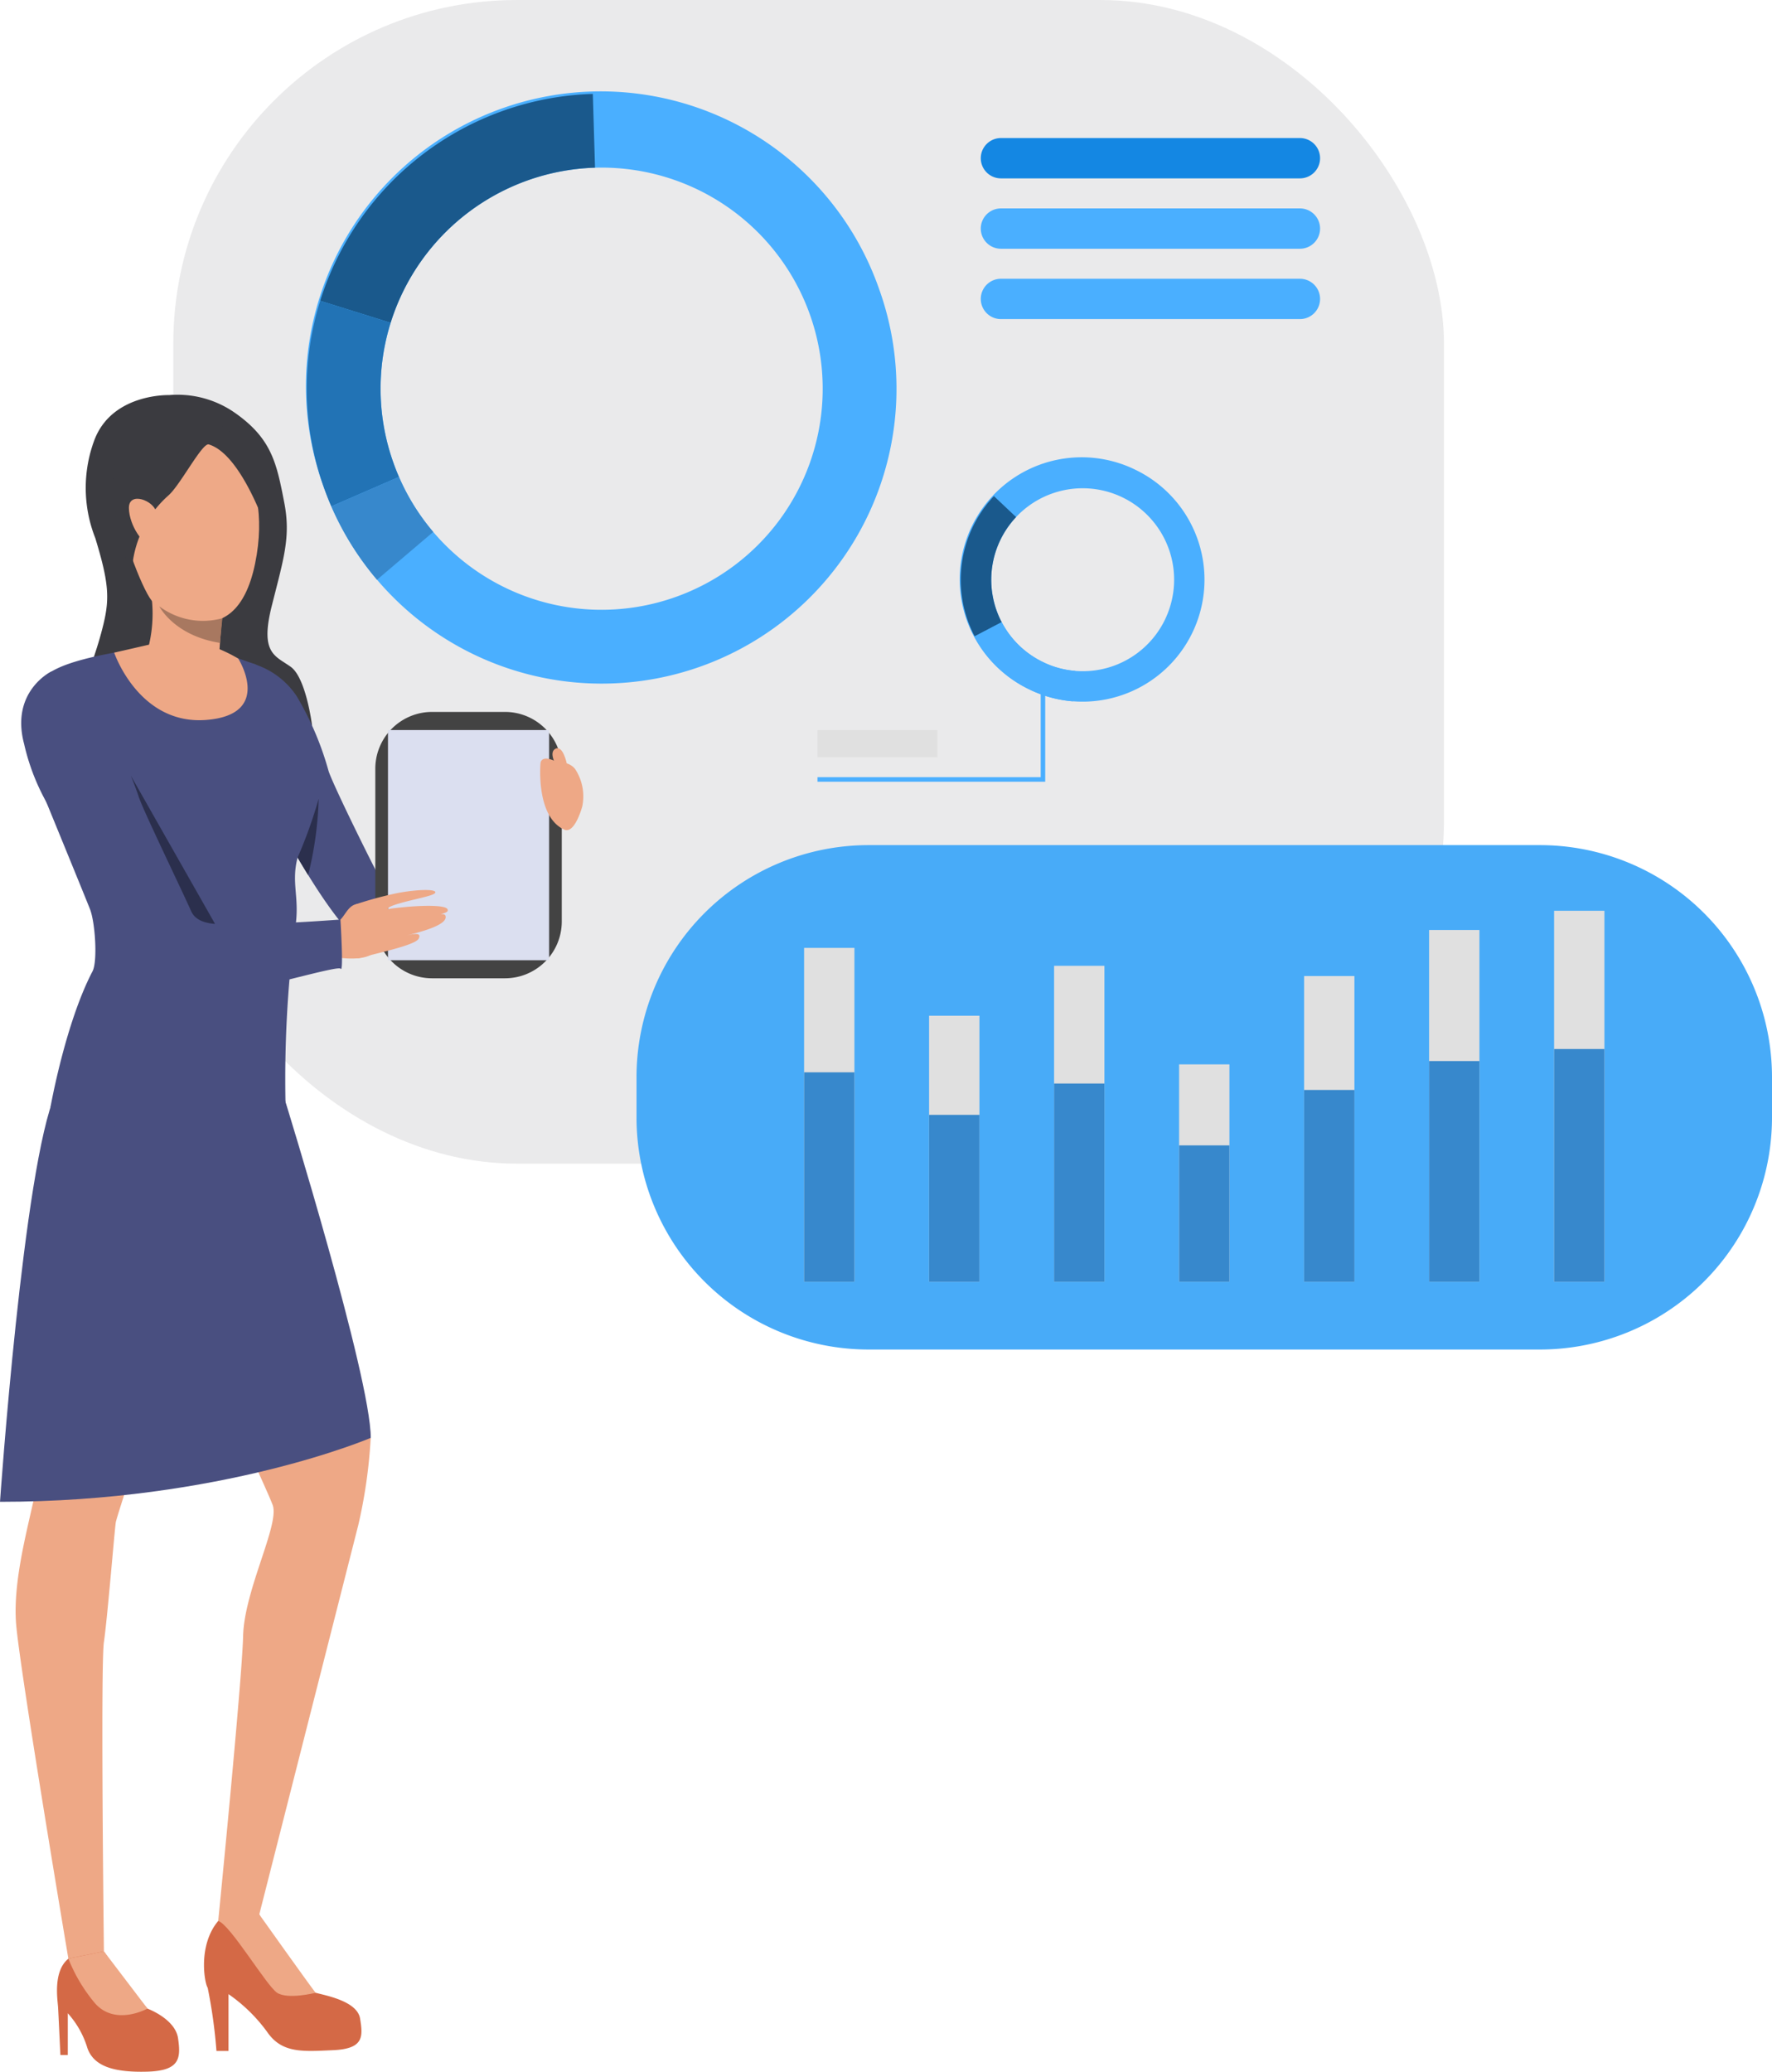 <svg xmlns="http://www.w3.org/2000/svg" width="143.699" height="167.988" viewBox="0 0 143.699 167.988">
  <g id="content-img06" transform="translate(-1700.489 -1125.525)">
    <rect id="Rectangle_133" data-name="Rectangle 133" width="103.045" height="94.358" rx="27.871" transform="translate(1714.542 1125.525)" fill="#eaeaeb"/>
    <path id="Path_117" data-name="Path 117" d="M2055.286,1178.5h24.243a1.635,1.635,0,0,0,1.636-1.635h0a1.635,1.635,0,0,0-1.636-1.635h-24.243a1.635,1.635,0,0,0-1.635,1.635h0A1.635,1.635,0,0,0,2055.286,1178.5Z" transform="translate(-273.626 -38.511)" fill="#1487e3"/>
    <path id="Path_118" data-name="Path 118" d="M2055.286,1203.835h24.243a1.635,1.635,0,0,0,1.636-1.635h0a1.635,1.635,0,0,0-1.636-1.635h-24.243a1.635,1.635,0,0,0-1.635,1.635h0A1.635,1.635,0,0,0,2055.286,1203.835Z" transform="translate(-273.626 -58.14)" fill="#4aafff"/>
    <path id="Path_119" data-name="Path 119" d="M2055.286,1229.168h24.243a1.635,1.635,0,0,0,1.636-1.635h0a1.635,1.635,0,0,0-1.636-1.635h-24.243a1.635,1.635,0,0,0-1.635,1.635h0A1.635,1.635,0,0,0,2055.286,1229.168Z" transform="translate(-273.626 -77.768)" fill="#4aafff"/>
    <g id="Group_93" data-name="Group 93" transform="translate(1725.364 1133.128)">
      <g id="Group_86" data-name="Group 86" transform="translate(0 0)">
        <g id="Group_85" data-name="Group 85">
          <path id="Path_120" data-name="Path 120" d="M1857.367,1175.148a23.908,23.908,0,1,0-45.022,16.1q.271.759.588,1.49a23.908,23.908,0,0,0,44.434-17.592Zm-16.475,24.928a17.906,17.906,0,0,1-22.472-9.725q-.238-.547-.441-1.117a17.925,17.925,0,1,1,22.913,10.842Z" transform="translate(-1810.941 -1159.284)" fill="#4aafff"/>
        </g>
      </g>
      <g id="Group_88" data-name="Group 88" transform="translate(1.092 0.011)">
        <g id="Group_87" data-name="Group 87">
          <path id="Path_121" data-name="Path 121" d="M1821.5,1177.893l-5.712-1.784a23.942,23.942,0,0,1,22.108-16.777l.179,5.982a17.952,17.952,0,0,0-16.575,12.58Z" transform="translate(-1815.789 -1159.332)" fill="#1a598c"/>
        </g>
      </g>
      <g id="Group_90" data-name="Group 90" transform="translate(0 16.788)">
        <g id="Group_89" data-name="Group 89">
          <path id="Path_122" data-name="Path 122" d="M1818.42,1248.108l-5.487,2.388c-.211-.486-.408-.984-.588-1.49a23.8,23.8,0,0,1-.312-15.177l5.712,1.784a17.842,17.842,0,0,0,.234,11.378Q1818.182,1247.56,1818.42,1248.108Z" transform="translate(-1810.941 -1233.829)" fill="#2273b5"/>
        </g>
      </g>
      <g id="Group_92" data-name="Group 92" transform="translate(1.992 31.068)">
        <g id="Group_91" data-name="Group 91">
          <path id="Path_123" data-name="Path 123" d="M1823.491,1305.573a23.79,23.79,0,0,1-3.706-5.952l5.487-2.388a17.825,17.825,0,0,0,2.778,4.463Z" transform="translate(-1819.785 -1297.233)" fill="#3788cc"/>
        </g>
      </g>
    </g>
    <g id="Group_102" data-name="Group 102" transform="translate(1778.397 1162.644)">
      <g id="Group_95" data-name="Group 95" transform="translate(0 0)">
        <g id="Group_94" data-name="Group 94">
          <path id="Path_124" data-name="Path 124" d="M2060.545,1291.293a9.89,9.89,0,1,0-8.459,17.879c.2.1.4.183.608.264a9.89,9.89,0,0,0,7.851-18.142Zm2.472,12.111a7.405,7.405,0,0,1-9.417,3.728q-.23-.091-.456-.2a7.415,7.415,0,1,1,9.873-3.531Z" transform="translate(-2046.423 -1290.341)" fill="#4aafff"/>
        </g>
      </g>
      <g id="Group_97" data-name="Group 97" transform="translate(0 3.109)">
        <g id="Group_96" data-name="Group 96">
          <path id="Path_125" data-name="Path 125" d="M2049.748,1314.371l-2.192,1.149a9.9,9.9,0,0,1,1.559-11.374l1.8,1.7a7.424,7.424,0,0,0-1.169,8.527Z" transform="translate(-2046.423 -1304.146)" fill="#1a598c"/>
        </g>
      </g>
      <g id="Group_99" data-name="Group 99" transform="translate(1.132 13.334)">
        <g id="Group_98" data-name="Group 98">
          <path id="Path_126" data-name="Path 126" d="M2057.495,1353.005l-.906,2.3q-.307-.121-.609-.264a9.844,9.844,0,0,1-4.53-4.348l2.192-1.149a7.38,7.38,0,0,0,3.4,3.26Q2057.265,1352.915,2057.495,1353.005Z" transform="translate(-2051.45 -1349.548)" fill="#4aafff"/>
        </g>
      </g>
      <g id="Group_101" data-name="Group 101" transform="translate(6.271 16.791)">
        <g id="Group_100" data-name="Group 100">
          <path id="Path_127" data-name="Path 127" d="M2077.092,1367.859a9.825,9.825,0,0,1-2.825-.657l.906-2.3a7.38,7.38,0,0,0,2.118.493Z" transform="translate(-2074.267 -1364.899)" fill="#4aafff"/>
        </g>
      </g>
    </g>
    <g id="Group_103" data-name="Group 103" transform="translate(1766.784 1180.723)">
      <path id="Path_128" data-name="Path 128" d="M2013.324,1378.809h-18.467v-.367h18.1v-7.823h.367Z" transform="translate(-1994.857 -1370.619)" fill="#4aafff"/>
    </g>
    <g id="Group_104" data-name="Group 104" transform="translate(1766.784 1184.726)">
      <rect id="Rectangle_134" data-name="Rectangle 134" width="9.72" height="2.202" transform="translate(0 0)" fill="#e0e0e0"/>
    </g>
    <g id="Group_116" data-name="Group 116" transform="translate(1700.489 1157.53)">
      <g id="Group_105" data-name="Group 105" transform="translate(6.773 0)">
        <path id="Path_129" data-name="Path 129" d="M1737.5,1267.666s-4.577-.154-6.038,3.6a11.079,11.079,0,0,0,.058,8c1.088,3.569,1.177,4.865.65,7.019-.467,1.909-.9,2.9-1.435,4.68s.359,1.586.438,1.717,17.925,1.778,17.925,1.778-.477-3.866-1.734-4.763-2.5-1.08-1.542-4.905,1.562-5.6,1.027-8.375c-.621-3.215-1.012-5.224-4.034-7.332A8.127,8.127,0,0,0,1737.5,1267.666Z" transform="translate(-1730.564 -1267.634)" fill="#3b3b40"/>
      </g>
      <path id="Path_130" data-name="Path 130" d="M1724.812,1827.8a42.225,42.225,0,0,0,3.532,4.64s2.254.827,2.48,2.405.188,2.631-2.48,2.706-4.417-.4-4.905-2.02a7.357,7.357,0,0,0-1.557-2.715v3.382h-.6s-.151-3.269-.188-3.87-.432-2.912.836-3.936A3.519,3.519,0,0,1,1724.812,1827.8Z" transform="translate(-1716.385 -1701.571)" fill="#d46946"/>
      <path id="Path_131" data-name="Path 131" d="M1778.432,1811.913a10.777,10.777,0,0,0,1.259,2.1c.6.788,2.48,4.021,3.307,4.246s3.381.676,3.607,2.1.338,2.442-2.179,2.555-4.171.263-5.373-1.5a13.088,13.088,0,0,0-3.119-3.043v4.608h-.977a41.771,41.771,0,0,0-.714-5.134c-.263-.338-.939-4.02,1.391-5.937S1778.432,1811.913,1778.432,1811.913Z" transform="translate(-1757.403 -1688.676)" fill="#d46946"/>
      <path id="Path_132" data-name="Path 132" d="M1711.582,1503.1a26.893,26.893,0,0,0-3.691,9.11c-.862,4.9.16,21.287.122,23.711s-2.292,8.454-1.841,13.019,4.218,26.912,4.218,26.912l2.883-.591s-.281-23.164,0-25.081.848-8.9.96-9.69,7.156-21.508,7.156-25.043S1719.247,1497.334,1711.582,1503.1Z" transform="translate(-1704.846 -1449.038)" fill="#eea886"/>
      <path id="Path_133" data-name="Path 133" d="M1763.7,1511.307s5.223,19.933,5.843,22.695,1.518,5.039,1.518,6.212a41.055,41.055,0,0,1-1.011,7.089l-8.026,31.562-3.329.523s1.925-19.4,2.02-23.117,2.966-9.025,2.4-10.6-9.074-19.783-9.074-19.783S1747.6,1505.52,1763.7,1511.307Z" transform="translate(-1740.999 -1455.627)" fill="#eea886"/>
      <path id="Path_134" data-name="Path 134" d="M1731.521,1832.747s-2.578,1.441-4.238-.409a13.088,13.088,0,0,1-2.177-3.64l2.883-.591Z" transform="translate(-1719.561 -1701.882)" fill="#eea886"/>
      <path id="Path_135" data-name="Path 135" d="M1786.98,1819.451s-2.254.563-3.119,0-3.8-5.53-4.775-5.827c0,0,.943-1.913,3.329-.523C1782.415,1813.1,1786.341,1818.625,1786.98,1819.451Z" transform="translate(-1761.385 -1689.864)" fill="#eea886"/>
      <path id="Path_136" data-name="Path 136" d="M1730.555,1538.639s-12.08,5.187-30.066,5.187c0,0,1.894-27.253,4.509-33.122s18.612.592,18.612.592S1730.555,1533.722,1730.555,1538.639Z" transform="translate(-1700.489 -1454.053)" fill="#494f80"/>
      <g id="Group_106" data-name="Group 106" transform="translate(18.212 21.87)">
        <path id="Path_137" data-name="Path 137" d="M1806.8,1387.975s-11.018.948-13.744-.266c-1.365-.607-3.214-3.125-4.921-5.887-.29-.469-.576-.946-.855-1.421-2.088-3.558-3.775-7.054-3.775-7.054s-5.04-6.341.324-8.606a6.513,6.513,0,0,1,3.377,2.582,24.9,24.9,0,0,1,2.563,6c.256.99,4.569,9.7,4.839,9.948s2.982.082,5.071.279c3.409.322,7.005.509,7.005.509Z" transform="translate(-1781.354 -1364.741)" fill="#494f80"/>
      </g>
      <g id="Group_107" data-name="Group 107" transform="translate(2.192 20.149)">
        <path id="Path_138" data-name="Path 138" d="M1732.609,1373.209c-1.356,3.137-.078,4.184-.7,7.321a95.96,95.96,0,0,0-.725,13.819c.116,1.743-15.451,3.535-19.054.358,0,0,1.2-6.781,3.406-11,.419-.8.219-3.955-.207-5.04-.131-.332-.652-1.615-1.314-3.236l0,0c-.689-1.685-1.528-3.737-2.236-5.465-.839-2.047-1.493-3.642-1.493-3.642s-.538-5.048,1.559-6.676c1.821-1.414,6.783-1.918,7.674-2.228a15.244,15.244,0,0,1,5.3-.174,29.228,29.228,0,0,0,3.758,1.511c.968.193,4.726,5.075,5.385,6.857S1733.965,1370.071,1732.609,1373.209Z" transform="translate(-1710.224 -1357.103)" fill="#494f80"/>
      </g>
      <g id="Group_108" data-name="Group 108" transform="translate(11.729 13.259)">
        <path id="Path_139" data-name="Path 139" d="M1758.961,1330.326a66.571,66.571,0,0,0-.44,6.782s-2.331,2.833-5.627-3.462a11.059,11.059,0,0,0-.224-6.058C1751.625,1324.054,1758.961,1330.326,1758.961,1330.326Z" transform="translate(-1752.568 -1326.509)" fill="#eea886"/>
      </g>
      <path id="Path_140" data-name="Path 140" d="M1741.607,1358.235s1.994,5.888,7.468,5.455,2.595-4.972,2.595-4.972a12.081,12.081,0,0,0-1.749-.856c-.384-.074-5.432-.288-5.432-.288Z" transform="translate(-1732.347 -1337.318)" fill="#eea886"/>
      <path id="Rectangle_135" data-name="Rectangle 135" d="M4.606,0h5.91a4.606,4.606,0,0,1,4.606,4.606V17A4.607,4.607,0,0,1,10.515,21.6H4.606A4.606,4.606,0,0,1,0,17V4.606A4.606,4.606,0,0,1,4.606,0Z" transform="translate(30.435 25.723)" fill="#434343"/>
      <rect id="Rectangle_136" data-name="Rectangle 136" width="13.065" height="18.665" transform="translate(31.463 27.192)" fill="#dbdff0"/>
      <path id="Path_141" data-name="Path 141" d="M1816.064,1452.576a1.514,1.514,0,0,0,.819-.236c.561-.423.763-1.465,1.753-1.389s1.449,3.181,1.2,3.769-1.623.882-3.655.477S1816.064,1452.576,1816.064,1452.576Z" transform="translate(-1789.403 -1409.663)" fill="#eea886"/>
      <path id="Path_142" data-name="Path 142" d="M1827.483,1447.123a30.972,30.972,0,0,1,3.066-.841c1.441-.312,3.163-.413,3.331-.163.187.278-1.4.518-2.816.92-1.3.369-.99.5-.99.5s-.086-.044,1.4-.182c1.6-.149,3.24-.146,3.4.173.078.155.023.26-.552.405.346-.016.394.074.408.213.068.719-2.26,1.291-3.184,1.518.711-.17,1.248-.222.992.26-.293.551-3.615,1.218-4.786,1.566C1826.474,1451.877,1827.483,1447.123,1827.483,1447.123Z" transform="translate(-1798.589 -1405.814)" fill="#eea886"/>
      <g id="Group_109" data-name="Group 109" transform="translate(43.805 29.75)">
        <path id="Path_143" data-name="Path 143" d="M1895.023,1399.854s2.149-.5,2.841.535a4.032,4.032,0,0,1,.544,2.985c-.172.616-.73,2.2-1.457,1.876C1894.618,1404.2,1895.023,1399.854,1895.023,1399.854Z" transform="translate(-1894.996 -1399.733)" fill="#eea886"/>
      </g>
      <g id="Group_110" data-name="Group 110" transform="translate(44.803 28.661)">
        <path id="Path_144" data-name="Path 144" d="M1900.582,1396.127s-.3-1.452-.882-1.2-.056,1.206-.056,1.206Z" transform="translate(-1899.426 -1394.894)" fill="#eea886"/>
      </g>
      <g id="Group_111" data-name="Group 111" transform="translate(43.832 29.509)">
        <path id="Path_145" data-name="Path 145" d="M1895.115,1399.023s.035-.83,1.538.024S1895.115,1399.023,1895.115,1399.023Z" transform="translate(-1895.115 -1398.661)" fill="#eea886"/>
      </g>
      <path id="Path_146" data-name="Path 146" d="M1807.65,1417.848a36.812,36.812,0,0,0,1.709-4.772,28.736,28.736,0,0,1-.854,6.2c-.29-.469-.576-.946-.855-1.421Z" transform="translate(-1783.516 -1380.321)" fill="#2b2f4d"/>
      <path id="Path_147" data-name="Path 147" d="M1815.24,1412.823c0-.048,0-.073,0-.073A.707.707,0,0,1,1815.24,1412.823Z" transform="translate(-1789.397 -1380.068)" fill="#d1c0ba"/>
      <path id="Path_148" data-name="Path 148" d="M1754.45,1416.851l-6.825-12.015s2.384,11.986,4.189,12.389A2.956,2.956,0,0,0,1754.45,1416.851Z" transform="translate(-1737.01 -1373.937)" fill="#2b2f4d"/>
      <g id="Group_112" data-name="Group 112" transform="translate(1.72 22.399)">
        <path id="Path_149" data-name="Path 149" d="M1710.507,1367.168s-3.274,1.63-2.145,5.848a17.685,17.685,0,0,0,3.33,7.008c1.018,1.489,3.1,5.5,3.35,5.95s2.758,7,5.054,7.741,13.676-2.873,13.932-2.478-.015-3.988-.015-3.988-5.282.39-6.448.311c-1.893-.128-4.93.645-5.66-.994-.858-1.926-3.935-8.256-4.259-9.3S1713.543,1366.1,1710.507,1367.168Z" transform="translate(-1708.125 -1367.089)" fill="#494f80"/>
      </g>
      <g id="Group_113" data-name="Group 113" transform="translate(9.63 1.587)">
        <path id="Path_150" data-name="Path 150" d="M1750.895,1275.528s5.05,3.3,3.408,11.265-7.6,3.587-8.25,3.135-2.649-5.439-2.727-7.614C1743.252,1280.266,1742.183,1272.053,1750.895,1275.528Z" transform="translate(-1743.247 -1274.682)" fill="#eea987"/>
      </g>
      <g id="Group_114" data-name="Group 114" transform="translate(9.18 0.845)">
        <path id="Path_151" data-name="Path 151" d="M1749,1274.575c-.527-.155-2.3,3.28-3.261,4.127a8.859,8.859,0,0,0-2.888,5.307c-.172,2.331-2.14-5.095-1.458-7.85s1.589-6.8,7.742-3.591,4.562,8.934,4.562,8.934S1751.662,1275.361,1749,1274.575Z" transform="translate(-1741.251 -1271.387)" fill="#3b3b40"/>
      </g>
      <g id="Group_115" data-name="Group 115" transform="translate(10.453 8.44)">
        <path id="Path_152" data-name="Path 152" d="M1749.116,1306.2c-.163-.943-2.244-1.741-2.213-.324s1.18,3.052,1.829,2.949S1749.266,1307.072,1749.116,1306.2Z" transform="translate(-1746.902 -1305.108)" fill="#eea987"/>
      </g>
      <path id="Path_153" data-name="Path 153" d="M1757.861,1343.848c.037.07,1.238,2.379,4.914,2.961.082-.9.2-2,.2-2A5.911,5.911,0,0,1,1757.861,1343.848Z" transform="translate(-1744.94 -1326.684)" fill="#a87860"/>
    </g>
    <path id="Rectangle_137" data-name="Rectangle 137" d="M18.82,0H73.258A18.822,18.822,0,0,1,92.081,18.822V22.08A18.821,18.821,0,0,1,73.259,40.9H18.82A18.82,18.82,0,0,1,0,22.081V18.82A18.82,18.82,0,0,1,18.82,0Z" transform="translate(1752.107 1194.054)" fill="#48abf8" style="mix-blend-mode: hard-light;isolation: isolate"/>
    <g id="Group_131" data-name="Group 131" transform="translate(1765.696 1199.377)">
      <g id="Group_117" data-name="Group 117" transform="translate(0 3.01)">
        <rect id="Rectangle_138" data-name="Rectangle 138" width="4.082" height="27.072" fill="#e0e0e0"/>
      </g>
      <g id="Group_118" data-name="Group 118" transform="translate(10.137 8.511)">
        <rect id="Rectangle_139" data-name="Rectangle 139" width="4.082" height="21.571" fill="#e0e0e0"/>
      </g>
      <g id="Group_119" data-name="Group 119" transform="translate(20.274 4.463)">
        <rect id="Rectangle_140" data-name="Rectangle 140" width="4.082" height="25.619" fill="#e0e0e0"/>
      </g>
      <g id="Group_120" data-name="Group 120" transform="translate(30.411 12.455)">
        <rect id="Rectangle_141" data-name="Rectangle 141" width="4.082" height="17.627" fill="#e0e0e0"/>
      </g>
      <g id="Group_121" data-name="Group 121" transform="translate(40.547 5.293)">
        <rect id="Rectangle_142" data-name="Rectangle 142" width="4.082" height="24.789" fill="#e0e0e0"/>
      </g>
      <g id="Group_122" data-name="Group 122" transform="translate(50.684 1.557)">
        <rect id="Rectangle_143" data-name="Rectangle 143" width="4.083" height="28.525" fill="#e0e0e0"/>
      </g>
      <g id="Group_123" data-name="Group 123" transform="translate(60.821 0)">
        <rect id="Rectangle_144" data-name="Rectangle 144" width="4.082" height="30.082" fill="#e0e0e0"/>
      </g>
      <g id="Group_124" data-name="Group 124" transform="translate(0 13.098)">
        <rect id="Rectangle_145" data-name="Rectangle 145" width="4.082" height="16.985" fill="#3788cc"/>
      </g>
      <g id="Group_125" data-name="Group 125" transform="translate(10.137 16.549)">
        <rect id="Rectangle_146" data-name="Rectangle 146" width="4.082" height="13.533" fill="#3788cc"/>
      </g>
      <g id="Group_126" data-name="Group 126" transform="translate(20.274 14.009)">
        <rect id="Rectangle_147" data-name="Rectangle 147" width="4.082" height="16.073" fill="#3788cc"/>
      </g>
      <g id="Group_127" data-name="Group 127" transform="translate(30.411 19.023)">
        <rect id="Rectangle_148" data-name="Rectangle 148" width="4.082" height="11.059" fill="#3788cc"/>
      </g>
      <g id="Group_128" data-name="Group 128" transform="translate(40.547 14.53)">
        <rect id="Rectangle_149" data-name="Rectangle 149" width="4.082" height="15.552" fill="#3788cc"/>
      </g>
      <g id="Group_129" data-name="Group 129" transform="translate(50.684 12.186)">
        <rect id="Rectangle_150" data-name="Rectangle 150" width="4.083" height="17.896" fill="#3788cc"/>
      </g>
      <g id="Group_130" data-name="Group 130" transform="translate(60.821 11.209)">
        <rect id="Rectangle_151" data-name="Rectangle 151" width="4.082" height="18.873" fill="#3788cc"/>
      </g>
    </g>
  </g>
</svg>
